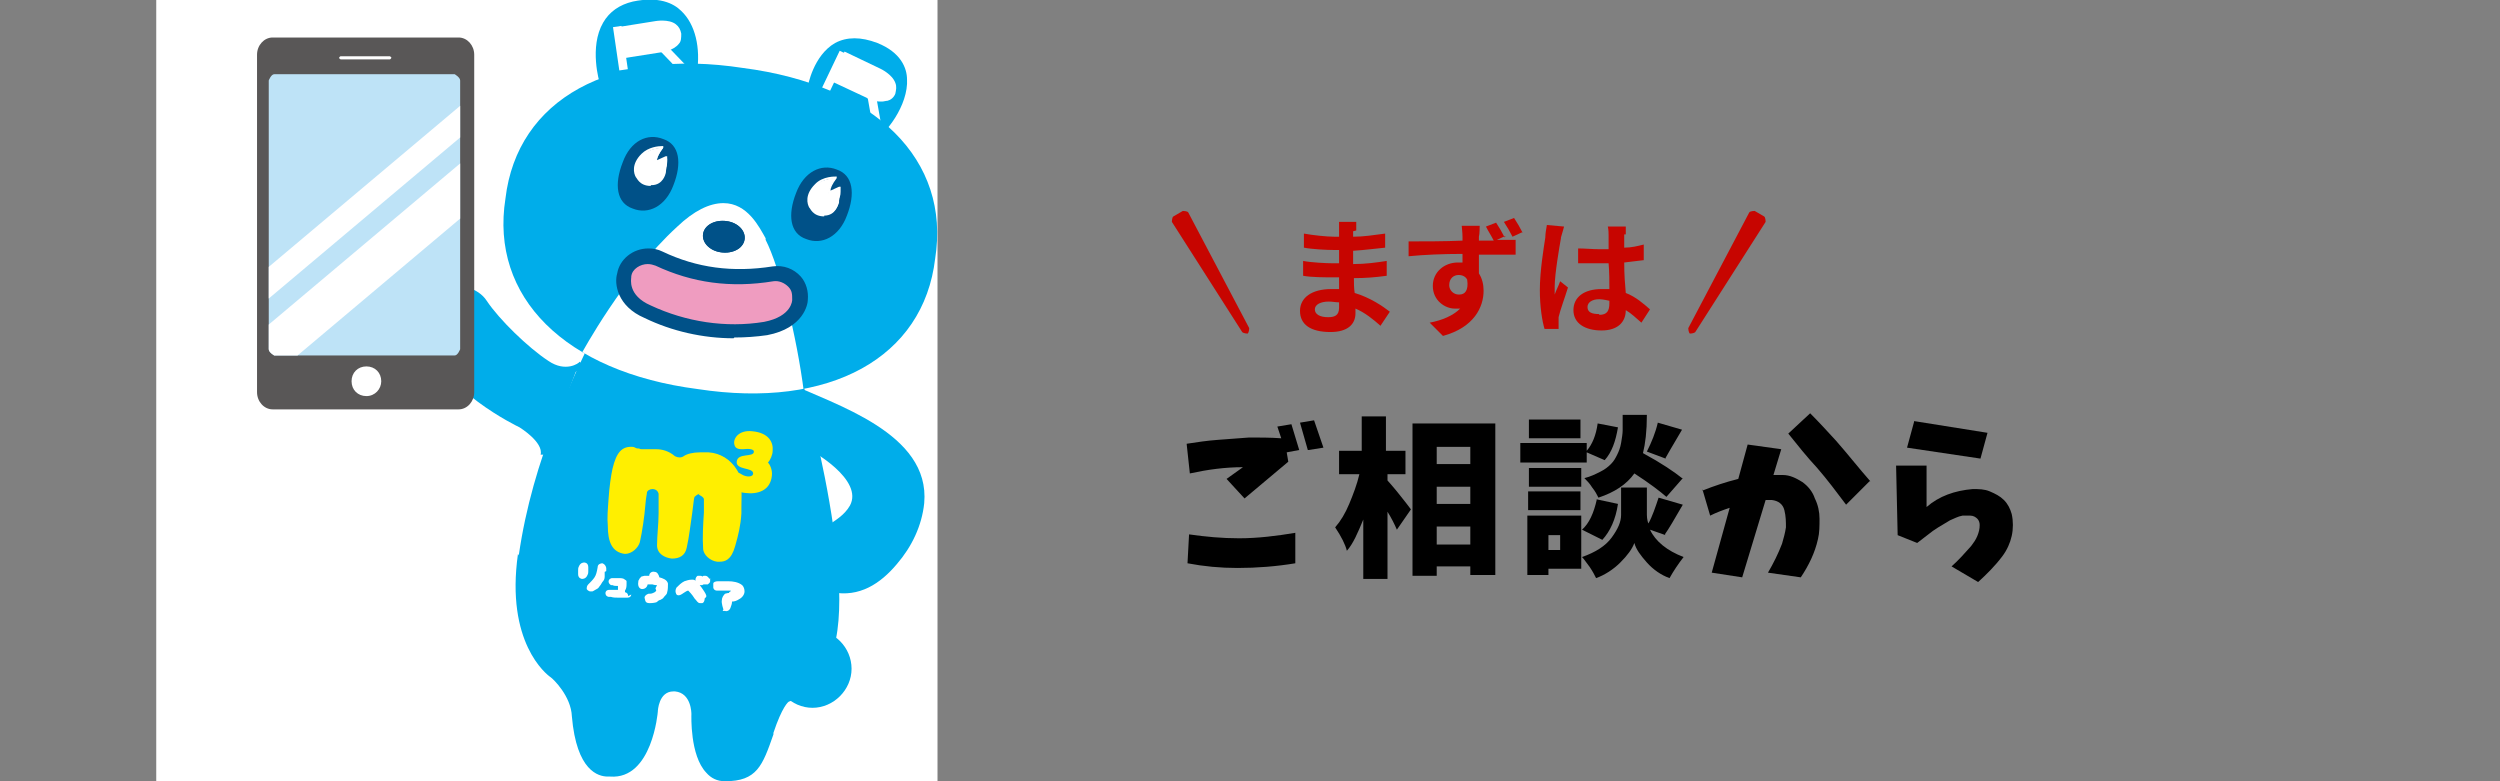 <?xml version="1.0" encoding="UTF-8"?><svg id="_レイヤー_2" xmlns="http://www.w3.org/2000/svg" xmlns:xlink="http://www.w3.org/1999/xlink" width="320" height="100" viewBox="0 0 32 10"><rect x="0" y="0" width="32" height="10" fill="#808080" stroke="none"/><defs><style>.cls-1{fill:none;}.cls-2{fill:#00adea;}.cls-3{fill:#ef9cc0;}.cls-4{clip-path:url(#clippath-1);}.cls-5{fill:#c70500;}.cls-6{fill:#fff;}.cls-7{fill:#ffef00;}.cls-8{fill:#595757;}.cls-9{fill:#005188;}.cls-10{fill:#bee3f7;}.cls-11{clip-path:url(#clippath);}</style><clipPath id="clippath"><path class="cls-1" d="M11.97,3.31c-.15,1.27-1.35,1.93-3.04,1.67-1.7-.22-2.66-1.18-2.46-2.44.15-1.27,1.35-1.93,3.04-1.67,1.7.22,2.66,1.18,2.46,2.44Z"/></clipPath><clipPath id="clippath-1"><path class="cls-1" d="M5.89,4.47s-.03.08-.07.08h-2.31s-.07-.04-.07-.08V1.03s.03-.08.07-.08h2.31s.07.04.07.08v3.45Z"/></clipPath></defs><g id="design"><path d="M15.19,5.68c.13-.02.26-.04.4-.05.13-.01.27-.02.4-.03.13,0,.27,0,.41.01l-.05-.15.18-.03.1.33-.16.03.02.12-.56.47-.23-.25.21-.15c-.23,0-.45.03-.68.08l-.04-.37ZM15.22,6.84c.21.03.42.05.64.05.24,0,.48-.03.72-.07v.39c-.24.04-.49.06-.74.06-.22,0-.43-.02-.64-.06l.02-.37ZM16.74,5.76l-.1-.35.18-.03.12.35-.19.03Z"/><path d="M17.76,6.06v.09s.09.1.16.19.12.15.14.18l-.18.26c-.03-.07-.07-.15-.12-.23v.86h-.31v-.76c-.07.17-.13.31-.21.4-.02-.08-.07-.18-.15-.3.07-.08.13-.18.18-.3.05-.12.1-.25.13-.38h-.26v-.3h.29v-.44h.31v.44h.25v.3h-.25ZM18.08,5.42h1.06v1.94h-.32v-.11h-.43v.12h-.31v-1.96ZM18.82,5.72h-.43v.22h.43v-.22ZM18.82,6.23h-.43v.22h.43v-.22ZM18.39,6.97h.43v-.23h-.43v.23Z"/><path d="M20.31,5.8v.12h-.85v-.25h.85v.1c.07-.08.12-.2.14-.35l.26.05c-.03.18-.08.32-.17.42l-.23-.1ZM20.24,6.6v.68h-.42v.08h-.27v-.76h.69ZM20.24,5.99v.24h-.67v-.24h.67ZM19.56,6.53v-.24h.67v.24h-.67ZM20.23,5.37v.24h-.66v-.24h.66ZM19.97,6.85h-.15v.19h.15v-.19ZM20.43,6.39l.28.06c-.03.2-.1.35-.2.46l-.26-.13c.09-.08.15-.21.19-.39ZM21.32,6.85l-.2-.07c.07.15.22.27.43.35-.07.09-.13.18-.18.27-.11-.04-.21-.11-.29-.2s-.14-.17-.16-.25c-.03.08-.09.16-.18.25s-.2.16-.31.2c-.02-.04-.04-.08-.08-.14-.04-.05-.07-.1-.1-.13.17-.06.3-.14.38-.25s.12-.2.12-.29v-.35h.33v.35s0,.07.02.11c.05-.09.09-.21.13-.33l.31.09c-.11.19-.18.31-.23.38ZM21.54,6.12l-.21.24c-.08-.07-.21-.17-.41-.3-.1.14-.25.24-.46.31-.02-.04-.04-.08-.08-.13-.03-.05-.07-.09-.1-.12.08-.02.14-.05.2-.08s.1-.06.14-.1c.04-.04.06-.08.08-.12.02-.04.04-.09.05-.15.01-.06.02-.12.02-.16,0-.05,0-.11,0-.2h.31c0,.21-.02.37-.05.49.24.13.4.24.5.32ZM21.32,5.87l-.24-.09c.06-.12.11-.24.14-.37l.31.09c-.13.22-.2.34-.21.36Z"/><path d="M21.79,6.28c.15-.06.3-.11.46-.15l.12-.44.43.06-.1.33s.08,0,.12,0c.09,0,.17.04.25.09.07.05.13.12.16.21.04.08.06.17.06.26,0,.09,0,.18-.02.26-.04.18-.12.34-.22.49l-.42-.06c.07-.12.13-.24.18-.37.02-.07.04-.14.05-.21,0-.07,0-.14-.02-.22s-.08-.12-.16-.13c-.02,0-.05,0-.08,0l-.3.99-.39-.06.23-.83c-.09.03-.17.06-.25.1l-.1-.34ZM23.93,6.16l-.3.3c-.12-.16-.24-.32-.37-.47-.13-.14-.25-.29-.37-.44l.28-.26c.11.11.22.23.33.35.15.17.29.35.44.52Z"/><path d="M24.26,5.96h.4s0,.53,0,.53c.16-.14.36-.21.59-.23.08,0,.15,0,.22.03s.13.06.18.11c.05.05.08.11.1.18.02.09.02.19,0,.28-.02.09-.06.18-.12.26-.09.12-.2.23-.31.33l-.34-.2c.09-.08.17-.17.25-.26.03-.04.06-.08.08-.13.02-.05.03-.09.03-.14,0-.03-.01-.06-.03-.08-.02-.02-.05-.04-.09-.04-.04,0-.07,0-.1,0-.06.01-.11.04-.16.06-.05.03-.1.06-.15.09-.05.03-.09.06-.14.1-.04.03-.09.07-.13.1l-.25-.1-.02-.89ZM24.5,5.39l.94.15-.09.33-.94-.14.09-.33Z"/><path class="cls-5" d="M17.32,2.96s0,.04,0,.07c.13,0,.26-.02.41-.04v.18c-.11.01-.25.03-.41.04v.17c.16,0,.3-.02.43-.04v.19c-.15.02-.27.03-.42.03,0,.06,0,.13.01.19.2.06.36.17.45.24l-.12.18c-.09-.08-.2-.17-.32-.22,0,.02,0,.04,0,.06,0,.14-.1.24-.32.24-.26,0-.39-.1-.39-.27s.15-.28.4-.28c.03,0,.07,0,.1,0,0-.05,0-.1,0-.15h-.08c-.09,0-.28,0-.38-.02v-.19c.1.02.3.03.38.03h.08c0-.05,0-.11,0-.17h-.06c-.1,0-.29-.01-.39-.03v-.18c.11.02.29.04.39.04h.06v-.08s0-.08,0-.11h.22s0,.07,0,.11ZM17,4.06c.08,0,.14-.02.14-.12,0-.02,0-.04,0-.07-.04,0-.09-.01-.13-.01-.11,0-.18.04-.18.1,0,.06.06.1.17.1Z"/><path class="cls-5" d="M19.27,3.02l-.11.05c.1,0,.2,0,.24,0v.19c-.1,0-.25,0-.47,0,0,.08,0,.17,0,.24.04.06.06.14.06.22,0,.21-.12.47-.52.58l-.17-.17c.16-.03.3-.09.39-.18-.02,0-.05,0-.07,0-.12,0-.28-.1-.28-.29,0-.18.15-.3.32-.3.02,0,.04,0,.06,0,0-.04,0-.07,0-.11-.24,0-.49.01-.69.03v-.19c.18,0,.47,0,.69-.01,0-.02,0-.04,0-.05,0-.06-.01-.12-.01-.14h.23s0,.11-.01.14c0,.01,0,.03,0,.05h.19c-.03-.06-.07-.12-.1-.18l.13-.05c.04.06.08.13.11.19ZM18.68,3.77c.07,0,.12-.05.1-.19-.02-.04-.06-.06-.11-.06-.06,0-.12.04-.12.13,0,.07.06.12.12.12ZM19.49,2.97l-.13.06c-.03-.06-.07-.13-.11-.19l.13-.05c.04.06.08.13.11.19Z"/><path class="cls-5" d="M19.98,3.05c-.02.11-.08.46-.08.62,0,.03,0,.07,0,.1.02-.06.05-.11.07-.17l.1.08c-.04.13-.1.29-.12.38,0,.02,0,.06,0,.08,0,.02,0,.04,0,.07h-.18c-.03-.1-.06-.28-.06-.5,0-.24.05-.54.07-.67,0-.04.01-.11.02-.16l.22.02s-.03.11-.04.14ZM20.79,3s0,.09,0,.17c.09,0,.17-.02.25-.04v.2c-.08.01-.16.02-.25.03,0,.16.01.28.02.39.13.05.23.14.31.21l-.11.17c-.07-.06-.13-.12-.2-.16,0,.15-.1.26-.31.26s-.36-.09-.36-.26.14-.27.36-.27c.04,0,.07,0,.1,0,0-.1,0-.22-.01-.33-.04,0-.08,0-.11,0-.09,0-.19,0-.28,0v-.19c.09,0,.18.01.28.01.04,0,.08,0,.11,0,0-.08,0-.14,0-.18,0-.02,0-.07-.01-.11h.23s0,.07,0,.1ZM20.47,4.03c.1,0,.13-.05.13-.15v-.03s-.08-.02-.13-.02c-.09,0-.15.04-.15.1,0,.07.06.09.15.09Z"/><path class="cls-5" d="M15.97,4.27h0s-.05,0-.07-.02l-.9-1.41s0-.06.02-.07l.12-.07s.06,0,.07.02l.78,1.48s0,.05-.02.07Z"/><path class="cls-5" d="M21.63,4.27h0s.05,0,.07-.02l.9-1.41s0-.06-.02-.07l-.12-.07s-.06,0-.07.02l-.78,1.48s0,.05.02.07Z"/><rect class="cls-6" x="2" width="10" height="10"/><path class="cls-2" d="M10.07,4.89c.61.29,1.84.65,1.76,1.55-.03.29-.16.56-.35.78-.21.25-.48.43-.83.36-.29-.05-.52-.22-.39-.54.11-.27.48-.32.62-.57.17-.32-.44-.7-.71-.81"/><path class="cls-2" d="M6.64,7.11c.18-1.25.69-2.27,1.1-3.12l2.42.49c.03.12.87,2.92.48,3.91-.01.04-.16.46-.54.59-.01,0-.09.07-.2.4v.02c-.14.4-.21.6-.62.6-.1,0-.18-.04-.24-.11-.21-.22-.19-.73-.19-.75,0-.01,0-.27-.21-.29,0,0-.02,0-.02,0-.19,0-.2.25-.2.26h0s-.07.87-.61.83c0,0-.02,0-.03,0-.12,0-.4-.07-.46-.77-.01-.26-.24-.48-.27-.5-.06-.04-.58-.45-.42-1.58Z"/><path class="cls-2" d="M5.66,3.71c.2-.1.46-.03.57.14.16.24.53.6.79.77.22.15.39.03.4.01l.05.05s-.05.06-.1.08l-.34.9s.02.1,0,.16h-.11c.04-.16-.27-.35-.27-.35-.04-.02-.98-.47-1.2-1.14-.14-.43.11-.59.19-.63Z"/><path class="cls-2" d="M10.4,8.06c.28,0,.5.23.5.5s-.23.5-.5.5-.5-.23-.5-.5.23-.5.5-.5Z"/><path class="cls-2" d="M11.61,1.02c0-.15-.08-.35-.38-.47-.21-.08-.39-.08-.54,0-.28.16-.35.55-.35.56h.06s.74.64.74.64l.03.06c.16-.08.46-.46.44-.8Z"/><path class="cls-2" d="M8.72.14c-.1-.1-.29-.19-.62-.12-.17.04-.3.13-.38.27-.18.31-.05.76-.04.78l.07-.02,1.09-.11h.08c.05-.33-.02-.63-.2-.8Z"/><path class="cls-6" d="M7.9.4l.5-.08s.25-.04.27.11c.02.15-.22.18-.22.18l-.52.08"/><path class="cls-6" d="M7.95.75l-.02-.11.52-.08s.12-.02.16-.07c.01-.01.01-.03.01-.05s-.01-.03-.03-.04c-.05-.03-.15-.03-.18-.02l-.5.08-.02-.11.5-.08s.17-.03.26.04c.04.03.06.07.07.12,0,.05,0,.1-.03.13-.07.09-.22.11-.23.11l-.51.08Z"/><rect class="cls-6" x="8.56" y=".55" width=".11" height=".37" transform="translate(1.89 6.18) rotate(-43.88)"/><rect class="cls-6" x="7.88" y=".34" width=".11" height=".56" transform="translate(0 1.15) rotate(-8.31)"/><path class="cls-6" d="M10.78.72l.46.22s.23.1.16.24c-.07.14-.28.03-.28.03l-.47-.22"/><path class="cls-6" d="M11.27,1.3c-.09,0-.17-.04-.18-.05l-.47-.22.05-.1.47.22s.12.05.17.03c.02,0,.03-.02.04-.03,0-.02,0-.03,0-.05-.02-.06-.11-.1-.13-.12l-.46-.22.05-.1.46.22s.15.07.19.18c.02.05.01.09,0,.14-.02.05-.06.08-.1.09-.02,0-.05.01-.07.01Z"/><rect class="cls-6" x="11.13" y="1.21" width=".11" height=".37" transform="translate(-.07 1.97) rotate(-10.06)"/><rect class="cls-6" x="10.4" y=".86" width=".56" height=".11" transform="translate(5.25 10.17) rotate(-64.48)"/><path class="cls-2" d="M11.97,3.31c-.15,1.27-1.35,1.93-3.04,1.67-1.7-.22-2.66-1.18-2.46-2.44.15-1.27,1.35-1.93,3.04-1.67,1.7.22,2.66,1.18,2.46,2.44Z"/><g class="cls-11"><path class="cls-6" d="M10.29,5.02c-.09-.71-.31-1.6-.49-1.95v-.02c-.08-.14-.23-.45-.54-.45-.18,0-.38.1-.59.3-.7.64-1.22,1.62-1.23,1.63l-.02.04.95.49,1.47.14.45-.14v-.04Z"/></g><path class="cls-9" d="M9.53,3.07c-.02.11-.15.18-.3.16-.15-.02-.25-.13-.23-.24.02-.11.15-.18.3-.16.15.02.25.13.23.24Z"/><path class="cls-9" d="M9.53,3.07c-.02.11-.15.18-.3.16-.15-.02-.25-.13-.23-.24.02-.11.15-.18.3-.16.15.02.25.13.23.24Z"/><path class="cls-9" d="M8.62,2.37c-.1.27-.32.38-.52.3-.21-.07-.24-.31-.13-.59.1-.28.32-.38.52-.3.21.07.24.31.13.59Z"/><path class="cls-9" d="M10.84,2.76c-.1.27-.32.38-.52.3-.21-.07-.24-.31-.13-.59.1-.27.32-.38.52-.3.21.07.24.31.13.59Z"/><path class="cls-6" d="M10.74,2.42l-.13.06s-.01-.07.09-.2c0,0-.16,0-.26.09-.1.11-.1.21-.06.29,0,0,.03.1.17.1.15,0,.18-.15.18-.15.02-.09.02-.08.02-.19Z"/><path class="cls-6" d="M10.55,2.77h0c-.15,0-.18-.11-.19-.11-.03-.05-.06-.17.07-.3.1-.11.27-.1.27-.1,0,0,.01,0,.01,0,0,0,0,.01,0,.02-.06.08-.08.13-.08.16l.11-.05s.01,0,.02,0c0,0,0,0,0,.01,0,.09,0,.1-.02.14,0,.01,0,.03,0,.05,0,0-.04.16-.19.16ZM10.66,2.29c-.05,0-.15.02-.21.09-.08.09-.1.18-.06.27,0,0,.03.09.16.09v.02s0-.02,0-.02c.13,0,.16-.13.16-.13,0-.02,0-.04,0-.05,0-.04,0-.05.01-.11l-.11.05s0,0-.01,0c0,0,0,0,0-.01,0,0-.01-.07.07-.18Z"/><path class="cls-6" d="M8.53,2.03l-.13.06s-.01-.07.09-.2c0,0-.16,0-.26.09-.1.11-.1.21-.06.29,0,0,.03.1.17.1.15,0,.18-.15.18-.15.01-.09.02-.08.02-.19Z"/><path class="cls-6" d="M8.33,2.38h0c-.15,0-.18-.11-.19-.11-.03-.05-.06-.17.07-.3.09-.09.22-.1.26-.1,0,0,.01,0,.01,0,0,0,.01,0,.01,0,0,0,0,.01,0,.02-.06.08-.08.13-.08.16l.11-.05s.01,0,.02,0c0,0,0,0,0,.01,0,.09,0,.1-.02.14,0,.01,0,.03,0,.05,0,0-.04.16-.19.16ZM8.45,1.9c-.05,0-.15.02-.21.09-.08.09-.1.18-.06.27,0,0,.03.09.16.09v.02s0-.02,0-.02c.13,0,.16-.13.16-.13,0-.02,0-.04,0-.05,0-.04,0-.05.01-.11l-.11.05s0,0-.01,0c0,0,0,0,0-.01,0,0-.01-.07.07-.18Z"/><path class="cls-1" d="M11.97,3.31c-.15,1.27-1.35,1.93-3.04,1.67-1.7-.22-2.66-1.18-2.46-2.44.15-1.27,1.35-1.93,3.04-1.67,1.7.22,2.66,1.18,2.46,2.44Z"/><path class="cls-3" d="M9.79,4.21c-.51.08-1.03,0-1.5-.22-.38-.16-.3-.47-.3-.47.03-.19.26-.3.44-.21.47.22.95.28,1.46.2.2-.03.37.14.34.33,0,0,0,.29-.44.37Z"/><path class="cls-9" d="M9.39,4.33c-.39,0-.79-.09-1.14-.26-.35-.15-.39-.44-.35-.57.03-.18.2-.32.4-.32.06,0,.12.01.18.04.44.21.9.27,1.41.19.14-.02.27.03.36.13.07.08.1.19.09.3,0,.05-.05.36-.52.45-.14.02-.28.03-.42.03ZM8.29,3.38c-.09,0-.2.06-.21.16,0,0,0,0,0,.01,0,.02-.05.23.25.36.45.21.96.29,1.45.21.36-.07.36-.28.36-.28,0,0,0,0,0-.01,0-.06,0-.11-.05-.16-.05-.05-.12-.08-.19-.07-.55.09-1.04.02-1.51-.2-.03-.01-.06-.02-.1-.02Z"/><path class="cls-6" d="M7.53,7.26s0,.03,0,.05c0,.02,0,.03-.01.05-.02.05-.06.05-.07.05-.01,0-.05-.01-.05-.06,0-.01,0-.03,0-.05,0-.02,0-.03.01-.05.02-.05.06-.05.07-.05,0,0,.05,0,.05.06ZM7.74,7.32s0,.04,0,.06c0,.03-.01.05-.03.07-.01.02-.03.05-.04.06-.01.02-.03.03-.05.04-.02.01-.03.02-.04.02-.01,0-.02,0-.03,0h0s-.03-.01-.04-.03c0-.02,0-.04.02-.06.03-.03.06-.06.08-.09.02-.03.03-.07.04-.13,0-.04.04-.05.06-.05h0s.04.01.05.06c0,.01,0,.03,0,.04Z"/><path class="cls-6" d="M8.08,7.61s0,.04-.05.04c0,0-.02,0-.03,0-.02,0-.05,0-.09,0-.03,0-.06,0-.09-.01-.01,0-.02,0-.03,0-.04-.01-.04-.04-.04-.05,0,0,0-.04.05-.04,0,0,.02,0,.03,0,.02,0,.05,0,.08,0,0,0,0,0,0,0,0,0,0-.02,0-.03,0,0,0-.01,0-.02,0,0,0,0-.01,0-.02,0-.04,0-.06-.01,0,0-.02,0-.02,0-.03-.02-.03-.04-.03-.05,0,0,0-.03.04-.04.03,0,.06,0,.09,0,.03,0,.06,0,.08.02,0,0,.02.01.02.02,0,0,0,.02,0,.03,0,.03,0,.06-.02.09,0,0,0,.01,0,.02,0,0,0,0,0,0,0,0,0,0,0,0,.04.01.04.04.04.05Z"/><path class="cls-6" d="M8.39,7.53s.02-.04.02-.04c0,0,0,0,0,0-.01,0-.03,0-.06-.01-.02,0-.05,0-.06,0,0,0,0,0,0,0-.01.05-.05.06-.07.06-.03,0-.06-.03-.05-.09,0-.01,0-.02.01-.03,0-.01.02-.03.03-.04.01,0,.03-.01.04-.01.02,0,.04,0,.06,0,0,0,0,0,0,0,0-.04.04-.06.07-.05.03,0,.05.03.06.07,0,0,0,0,0,0,.04.01.1.03.11.08,0,.03,0,.08-.01.11,0,.02-.02.04-.04.06-.01.02-.03.03-.05.04-.02,0-.03.02-.05.03-.04.01-.07.01-.08.01-.02,0-.05,0-.06-.03,0-.01-.01-.03-.01-.04,0-.02.02-.04.05-.05.02,0,.04,0,.06-.01,0,0,.03-.01.04-.03Z"/><path class="cls-6" d="M9.02,7.66s0,.05-.03.06c0,0-.02,0-.03,0-.03,0-.04-.03-.07-.06h0c-.03-.05-.07-.09-.08-.1,0,0,0,0,0,0-.02,0-.04.02-.06.03h0s-.04.03-.06.03c-.01,0-.02,0-.03-.01,0,0-.03-.04,0-.09.03-.03.06-.06.1-.08.03-.01.06-.02.09-.02,0,0,.01,0,.02,0,.02,0,.03.01.05.03.02.02.04.04.06.07.02.03.05.07.06.1,0,0,0,.01,0,.02ZM9.09,7.4s0,.03,0,.04c0,.02-.02.03-.03.04,0,0-.02,0-.03,0,0,0-.02,0-.02,0,0,0,0,0,0,0,0,0-.01,0-.02.01,0,0-.02,0-.03,0-.02,0-.04-.02-.05-.04-.02-.03,0-.07.02-.08,0,0,.02,0,.03,0,.01,0,.02,0,.03.01,0,0,0,0,0,0,0,0,.01-.01.02-.01,0,0,.02,0,.02,0,.02,0,.04.02.05.04Z"/><path class="cls-6" d="M9.26,7.8s-.03-.08-.02-.12c0-.03.02-.06.04-.08.01,0,.03-.01.04-.01,0,0,0,0,.01,0,0,0,0,0,0,0,0-.01.02-.02.02-.02,0,0,.01-.01,0-.01-.03,0-.06,0-.09,0-.03,0-.05,0-.08,0-.04,0-.05-.03-.05-.04,0-.02,0-.03,0-.05,0-.02.03-.03.06-.03.04,0,.09,0,.13,0,.06,0,.13.01.18.05.02.02.03.05.03.08,0,.04-.03.08-.07.1-.03.02-.06.03-.09.03,0,0,0,0,0,0,0,.03-.01.05-.02.08-.01.03-.04.05-.07.04,0,0-.02,0-.03,0Z"/><path class="cls-7" d="M9.45,7.02c-.05.17-.13.25-.28.24-.11-.01-.22-.11-.23-.22-.02-.22.03-.6.02-.63,0-.02-.04-.02-.05,0-.02.04-.05.41-.1.64-.03.13-.12.19-.25.18-.13-.01-.24-.09-.24-.22,0-.22.04-.61.03-.65,0-.02-.04-.03-.05,0-.01.03-.05.41-.1.63-.02.11-.13.2-.24.19-.23-.02-.26-.23-.27-.41,0-.11,0-.21.01-.36.01-.15.03-.28.05-.39.03-.14.1-.34.31-.32.04,0,.07.02.1.03,0,0,.02.01.02,0,.07-.02.15-.02.19-.01.1,0,.2.04.27.1.02.01.03.01.04,0,.09-.06.22-.06.36-.05.18.02.32.11.4.24.1.15.07.38.06.58,0,.16-.04.29-.08.43Z"/><path class="cls-2" d="M9.2,7.31s-.02,0-.04,0c-.15-.01-.27-.13-.27-.27,0-.02,0-.05,0-.08,0,.03-.01.06-.02.09-.03.15-.15.23-.3.22-.17-.02-.29-.13-.28-.27,0-.03,0-.05,0-.08,0,.02,0,.05-.01.07-.03.14-.16.25-.3.23-.3-.03-.31-.33-.32-.46,0-.11,0-.22.01-.36.01-.16.03-.3.06-.4.02-.09.09-.39.37-.36.04,0,.07.02.09.03,0,0,.01,0,.02,0h0s.08-.01.13-.01c.03,0,.05,0,.06,0,.12.01.22.05.29.11.08-.05.21-.07.38-.05.19.02.35.11.44.27.09.15.08.34.07.54,0,.03,0,.05,0,.08-.01.17-.04.29-.08.44-.05.19-.15.28-.3.28ZM8.94,6.33s.07.03.07.06c0,.01,0,.05,0,.17-.01.14-.02.33-.01.46,0,.08.09.16.18.17,0,0,.02,0,.03,0,.07,0,.15-.02.2-.2.04-.14.07-.26.08-.42,0-.03,0-.05,0-.08,0-.18.02-.36-.06-.48-.08-.13-.21-.21-.36-.22-.04,0-.07,0-.11,0-.09,0-.17.02-.21.05-.03.02-.07.02-.11,0-.08-.07-.17-.09-.24-.09-.01,0-.03,0-.05,0-.04,0-.07,0-.1,0h0s-.03,0-.03,0c-.01,0-.03,0-.04-.01,0,0-.01,0-.02,0-.02,0-.04-.02-.06-.02-.14-.01-.21.07-.26.28-.02.09-.04.23-.05.38-.01.14-.02.25-.01.35,0,.2.05.34.22.36.09,0,.17-.08.19-.15.03-.13.06-.34.07-.47.01-.12.02-.14.02-.16,0-.03.04-.05.07-.05.04,0,.07.02.08.06,0,.03,0,.09,0,.25,0,.13-.02.29-.02.41,0,.11.1.16.19.17.1,0,.17-.04.19-.14.03-.13.05-.31.07-.44.02-.14.02-.19.03-.21h0s.04-.04.07-.04Z"/><path class="cls-7" d="M9.32,6.07s.08-.06.17,0c.06.04.15.04.15-.01,0-.08-.22-.04-.21-.15.01-.12.22-.05.22-.13,0-.03-.06-.04-.14-.03-.04,0-.1,0-.11-.06-.02-.07.05-.19.23-.17.21.02.27.14.26.25,0,.05-.03.12-.06.15,0,0,0,0,0,0,.02.02.06.09.05.17-.02.19-.18.24-.34.22-.19-.02-.27-.15-.22-.23Z"/><path class="cls-8" d="M6.07,5.02c0,.12-.09.22-.2.22h-2.38c-.11,0-.2-.1-.2-.22V.7c0-.12.09-.22.2-.22h2.38c.11,0,.2.1.2.22v4.31Z"/><path class="cls-10" d="M5.89,4.47s-.03.08-.07.08h-2.31s-.07-.04-.07-.08V1.03s.03-.08.07-.08h2.31s.07.04.07.08v3.45Z"/><path class="cls-6" d="M5.01.74s-.01.02-.02.02h-.63s-.02-.01-.02-.02h0s.01-.02.02-.02h.63s.02.01.02.02h0Z"/><path class="cls-6" d="M4.88,4.88c0,.1-.08.19-.19.19s-.19-.08-.19-.19.08-.19.19-.19.19.08.19.19Z"/><g class="cls-4"><rect class="cls-6" x="2.26" y="2.64" width="4.32" height=".31" transform="translate(-.76 3.5) rotate(-40.08)"/><rect class="cls-6" x="2.81" y="2.95" width="4.32" height=".54" transform="translate(-.91 3.96) rotate(-40.09)"/></g><rect class="cls-1" width="32" height="10"/></g></svg>